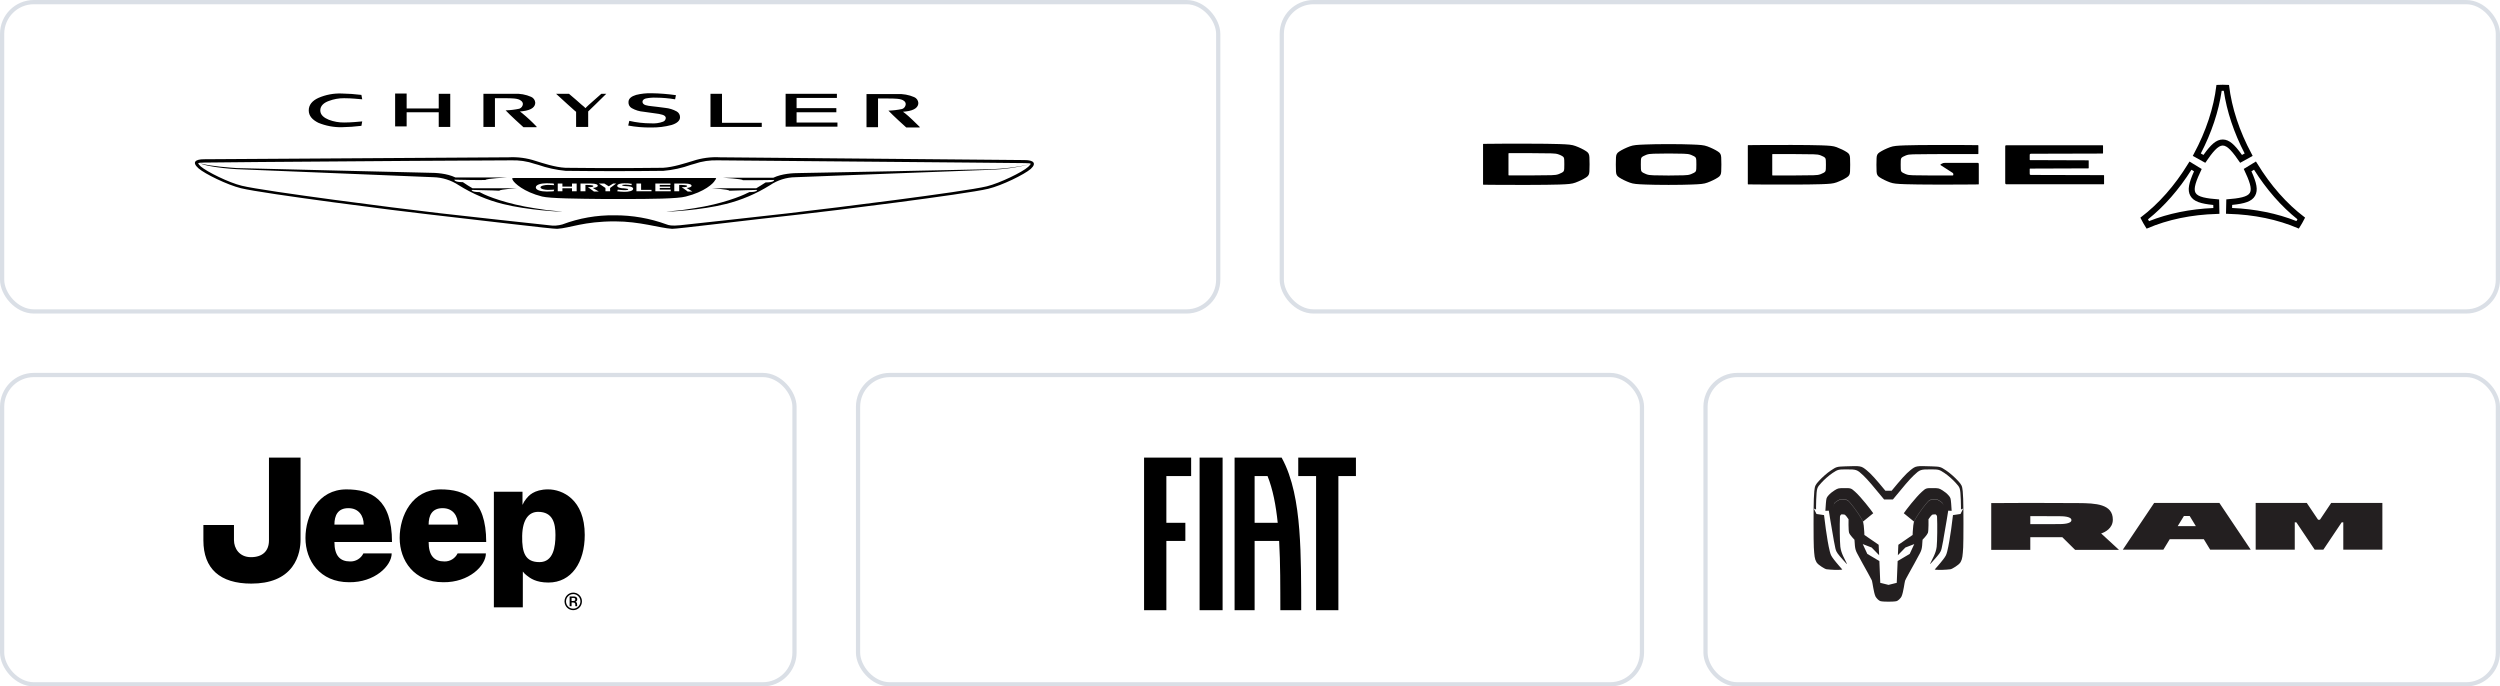 <svg width="295" height="81" viewBox="0 0 295 81" fill="none" xmlns="http://www.w3.org/2000/svg">
<rect x="0.25" y="44.25" width="93.5" height="36.5" rx="3.75" stroke="#DADFE6" stroke-width="0.5"/>
<g clip-path="url(#clip0_2752_5307)">
<path d="M29.654 68.865C25.955 68.865 24 67.101 24 63.766V61.949H27.608V63.726C27.608 64.698 28.237 65.746 29.615 65.746C30.993 65.746 31.738 65.006 31.738 63.765V54H35.465V63.687C35.465 64.393 35.335 65.751 34.47 66.902C33.492 68.204 31.871 68.865 29.654 68.865V68.865ZM42.917 61.901C42.917 60.912 42.368 59.963 41.111 59.963C39.854 59.963 39.461 60.832 39.461 61.901H42.917ZM40.876 57.748C43.743 57.748 46.256 58.855 46.256 63.957H39.462C39.462 65.578 40.13 66.251 41.309 66.251C41.633 66.263 41.954 66.18 42.233 66.011C42.512 65.843 42.736 65.596 42.88 65.302H46.219C46.219 66.765 44.216 68.742 41.191 68.703C37.735 68.703 36.045 66.133 36.045 63.484C36.044 60.832 37.538 57.748 40.876 57.748H40.876ZM54.034 61.901C54.034 60.912 53.485 59.963 52.228 59.963C50.971 59.963 50.578 60.832 50.578 61.901H54.034ZM51.992 57.748C54.86 57.748 57.373 58.855 57.373 63.957H50.579C50.579 65.578 51.246 66.251 52.425 66.251C52.75 66.263 53.071 66.18 53.349 66.011C53.628 65.843 53.853 65.596 53.996 65.302H57.335C57.335 66.765 55.333 68.742 52.307 68.703C48.851 68.703 47.161 66.133 47.161 63.484C47.16 60.832 48.654 57.748 51.992 57.748ZM61.616 63.245C61.577 65.261 62.009 66.33 63.658 66.33C65.307 66.33 65.544 64.511 65.544 63.126C65.544 61.741 65.229 60.398 63.501 60.398C62.441 60.398 61.655 61.228 61.616 63.245ZM58.277 71.668V58.025H61.654V59.579C61.772 59.301 61.932 59.044 62.127 58.815C62.354 58.538 62.988 57.747 64.678 57.747C66.368 57.747 69 58.934 69 63.125C69 66.368 67.428 68.74 64.718 68.74C63.225 68.74 62.556 68.218 62.165 67.911C61.985 67.781 61.827 67.622 61.696 67.441L61.692 71.668H58.277V71.667V71.668ZM67.604 70.92C67.665 70.923 67.725 70.914 67.783 70.896C67.814 70.885 67.842 70.864 67.861 70.835C67.879 70.807 67.888 70.773 67.885 70.739C67.885 70.662 67.864 70.615 67.822 70.592C67.761 70.565 67.695 70.552 67.628 70.552C67.616 70.552 67.605 70.552 67.594 70.553H67.447V70.92H67.605L67.604 70.92ZM67.9 71.534L67.893 71.509C67.891 71.505 67.89 71.5 67.89 71.496L67.886 71.459V71.367C67.892 71.322 67.887 71.276 67.87 71.234C67.853 71.192 67.826 71.155 67.791 71.126C67.735 71.103 67.675 71.091 67.615 71.091C67.604 71.091 67.593 71.092 67.582 71.093H67.447V71.533H67.216V70.38H67.621C67.726 70.375 67.831 70.389 67.931 70.421C67.989 70.445 68.038 70.487 68.072 70.541C68.105 70.595 68.12 70.658 68.114 70.721C68.117 70.768 68.108 70.814 68.088 70.856C68.067 70.897 68.036 70.933 67.997 70.958C67.97 70.975 67.94 70.988 67.91 70.996C67.96 71.016 68.004 71.05 68.034 71.095C68.073 71.148 68.095 71.212 68.097 71.277V71.36C68.097 71.385 68.098 71.413 68.101 71.442C68.102 71.479 68.106 71.488 68.109 71.493L68.128 71.533H67.901L67.9 71.534ZM67.639 70.103H67.629C67.408 70.106 67.197 70.197 67.04 70.355C66.884 70.513 66.795 70.726 66.791 70.95V70.961C66.79 71.074 66.811 71.186 66.853 71.291C66.896 71.396 66.959 71.491 67.039 71.57C67.116 71.652 67.21 71.716 67.313 71.76C67.416 71.803 67.527 71.825 67.639 71.823H67.65C67.872 71.82 68.084 71.729 68.241 71.57C68.398 71.411 68.487 71.197 68.49 70.972V70.948C68.486 70.724 68.397 70.511 68.24 70.353C68.084 70.194 67.872 70.104 67.651 70.101H67.639V70.102L67.639 70.103ZM67.639 72C67.37 72.001 67.11 71.894 66.918 71.702C66.726 71.51 66.617 71.249 66.614 70.976V70.96C66.615 70.686 66.724 70.423 66.916 70.23C67.108 70.036 67.368 69.928 67.639 69.928C67.774 69.927 67.909 69.953 68.034 70.004C68.159 70.056 68.273 70.133 68.368 70.23C68.465 70.325 68.541 70.438 68.593 70.564C68.645 70.69 68.671 70.825 68.669 70.961C68.669 71.097 68.643 71.233 68.591 71.359C68.54 71.486 68.463 71.6 68.368 71.697C68.272 71.794 68.158 71.87 68.033 71.922C67.908 71.974 67.774 72.001 67.639 72L67.639 72Z" fill="black"/>
</g>
<rect x="101.25" y="44.25" width="92.5" height="36.5" rx="3.75" stroke="#DADFE6" stroke-width="0.5"/>
<g clip-path="url(#clip1_2752_5307)">
<path d="M141.552 54H144.267V72H141.552V54ZM153.193 54V56.172H155.298V72H157.929V56.172H160V54H153.193ZM135 72H137.631V63.834H139.872V61.692H137.631V56.172H140.554V54H135V72ZM153.541 70.821C153.542 71.216 153.542 71.609 153.542 72H151.081C151.079 71.319 151.077 70.635 151.076 69.947C151.074 69.261 151.071 68.573 151.063 67.887C151.047 66.518 151.014 65.153 150.939 63.834H148.045V72H145.681V54H151.234C151.57 54.619 151.855 55.262 152.087 55.923C152.326 56.607 152.525 57.303 152.681 58.007C152.842 58.724 152.97 59.463 153.073 60.215C153.177 60.966 153.255 61.735 153.316 62.511C153.376 63.287 153.42 64.075 153.451 64.865C153.482 65.655 153.502 66.454 153.515 67.248C153.528 68.04 153.535 68.845 153.538 69.634C153.54 70.031 153.541 70.427 153.541 70.821V70.821ZM150.771 61.692C150.56 59.634 150.197 57.729 149.569 56.172H148.045V61.692H150.771Z" fill="black"/>
</g>
<rect x="0.25" y="0.25" width="143.5" height="36.5" rx="3.75" stroke="#DADFE6" stroke-width="0.5"/>
<g clip-path="url(#clip2_2752_5307)">
<path d="M84.257 21.006H60.668C60.409 21.006 60.377 21.038 60.539 21.299C60.701 21.593 61.769 22.636 63.969 23.191C64.908 23.419 68.111 23.452 71.379 23.484H73.514C76.782 23.484 79.986 23.453 80.924 23.191C83.157 22.637 84.192 21.627 84.354 21.299C84.581 21.006 84.549 21.006 84.257 21.006ZM64.648 22.407C64.972 22.407 65.328 22.376 65.393 22.376L65.328 22.571C65.231 22.571 64.907 22.603 64.519 22.603C63.839 22.603 63.225 22.44 63.225 22.114C63.225 21.788 63.84 21.625 64.519 21.625C64.875 21.625 65.231 21.656 65.328 21.656L65.393 21.852C65.328 21.852 64.972 21.82 64.648 21.82C64.293 21.82 63.775 21.918 63.775 22.113C63.806 22.309 64.293 22.407 64.648 22.407V22.407ZM68.046 22.57H67.496V22.212H66.364V22.57H65.814V21.658H66.364V22.017H67.496V21.658H68.046L68.046 22.57ZM70.052 22.57C70.052 22.57 69.502 22.179 69.373 22.081C69.923 22.113 70.02 22.016 70.02 21.951C70.02 21.854 69.599 21.821 69.081 21.821V22.57H68.498V21.658H69.728C70.343 21.658 70.537 21.788 70.537 21.919C70.537 22.049 70.31 22.147 69.954 22.18C70.116 22.277 70.666 22.604 70.666 22.604H70.051L70.052 22.57ZM71.993 22.179V22.57H71.443V22.179L70.667 21.658H71.314L71.832 21.984L72.35 21.658H72.706L71.994 22.18L71.993 22.179ZM73.676 22.635C73.394 22.631 73.114 22.609 72.835 22.57L72.9 22.375C73.157 22.411 73.416 22.433 73.676 22.44C74.129 22.44 74.129 22.375 74.129 22.342C74.129 22.277 74 22.277 73.806 22.244C73.667 22.222 73.526 22.212 73.385 22.213C72.997 22.148 72.835 22.083 72.835 21.92C72.835 21.692 73.353 21.627 73.676 21.627C73.969 21.619 74.262 21.641 74.55 21.692L74.519 21.855C74.294 21.82 74.067 21.798 73.839 21.79C73.483 21.79 73.418 21.821 73.418 21.855C73.418 21.92 73.515 21.92 73.709 21.952C73.839 21.952 74.001 21.984 74.162 21.984C74.518 22.015 74.713 22.114 74.713 22.277C74.713 22.538 74.195 22.636 73.677 22.636L73.676 22.635ZM76.879 22.57H75.1V21.658H75.65V22.408H76.879V22.571V22.57ZM79.144 22.57H77.332V21.658H79.112V21.821H77.85V22.017H79.08V22.18H77.85V22.375H79.144V22.571V22.57ZM81.117 22.57C81.117 22.57 80.567 22.179 80.437 22.081C80.987 22.113 81.084 22.016 81.084 21.951C81.084 21.853 80.663 21.821 80.145 21.821V22.57H79.566V21.658H80.796C81.411 21.658 81.605 21.788 81.605 21.919C81.605 22.049 81.379 22.147 81.022 22.18C81.184 22.277 81.702 22.604 81.702 22.604H81.119V22.572L81.117 22.57ZM69.405 14.945V13.153L69.47 13.088C69.47 13.088 70.829 11.785 71.541 11.068H70.958C70.635 11.361 69.243 12.567 69.243 12.599L69.082 12.762L68.92 12.599C68.92 12.599 68.434 12.208 67.98 11.785C67.624 11.492 67.269 11.166 67.139 11.068H65.618C66.362 11.752 67.754 13.022 67.883 13.121L67.98 13.186V14.978H69.404V14.947L69.405 14.945ZM89.888 14.977V14.489H85.196V11.068H83.837V14.977H89.888ZM92.703 14.945H98.819V14.457H93.997V13.251H98.689V12.762H93.997V11.556H98.754V11.068H92.703V14.945ZM53.129 14.945V11.068H51.77V12.795H47.984V11.034H46.625V14.912H47.984V13.251H51.77V14.978H53.129V14.947V14.945ZM63.322 14.945C62.784 14.378 62.211 13.845 61.607 13.349L61.348 13.154L61.671 13.122C62.804 12.992 63.16 12.568 63.16 12.113C63.15 11.965 63.099 11.822 63.013 11.702C62.928 11.581 62.81 11.486 62.674 11.429C62.043 11.152 61.356 11.028 60.669 11.068H57.044V14.977H58.403V11.589H59.503C60.377 11.589 61.154 11.589 61.477 11.883C61.543 11.925 61.598 11.983 61.637 12.051C61.676 12.119 61.699 12.195 61.703 12.274C61.694 12.397 61.65 12.515 61.575 12.614C61.501 12.712 61.399 12.787 61.283 12.828C60.751 12.942 60.209 13.007 59.665 13.023C60.215 13.61 61.509 14.783 61.768 15.011H63.321V14.945H63.322ZM76.815 15.043C77.633 15.058 78.45 14.96 79.242 14.75C79.889 14.555 80.243 14.229 80.243 13.838C80.246 13.699 80.212 13.562 80.144 13.442C80.076 13.321 79.977 13.221 79.857 13.153C79.437 12.921 78.975 12.777 78.498 12.73C77.915 12.664 77.333 12.567 76.912 12.534C76.661 12.515 76.412 12.471 76.168 12.404C75.974 12.339 75.812 12.208 75.812 12.013C75.812 11.817 75.974 11.687 76.201 11.621C76.605 11.539 77.018 11.506 77.43 11.524C78.179 11.529 78.925 11.594 79.663 11.719L79.76 11.23C78.806 11.093 77.844 11.017 76.88 11.002C76.27 10.987 75.66 11.052 75.067 11.198C74.517 11.361 74.161 11.622 74.161 12.045C74.15 12.19 74.182 12.334 74.251 12.461C74.319 12.588 74.423 12.693 74.549 12.762C74.977 13.004 75.452 13.148 75.941 13.186C76.2 13.217 76.588 13.284 77.332 13.381C77.617 13.407 77.899 13.462 78.173 13.544C78.367 13.609 78.562 13.707 78.562 13.935C78.555 14.03 78.521 14.121 78.464 14.197C78.406 14.272 78.328 14.329 78.238 14.359C77.783 14.526 77.297 14.593 76.814 14.555C75.954 14.554 75.096 14.456 74.258 14.261L74.129 14.815C75.014 14.98 75.914 15.056 76.815 15.043ZM37.565 11.556C36.853 11.882 36.432 12.371 36.432 13.023C36.432 13.674 36.853 14.131 37.565 14.489C38.437 14.849 39.373 15.026 40.316 15.011C41.094 14.998 41.872 14.944 42.645 14.848L42.742 14.326C42.354 14.358 41.448 14.456 40.607 14.456C39.988 14.462 39.373 14.351 38.795 14.13C38.245 13.902 37.793 13.576 37.793 13.022C37.793 12.469 38.246 12.11 38.795 11.915C39.373 11.694 39.988 11.583 40.606 11.589C41.447 11.589 42.354 11.687 42.742 11.719L42.645 11.198C41.872 11.103 41.094 11.048 40.315 11.034C39.371 10.999 38.431 11.177 37.565 11.556L37.565 11.556ZM108.526 14.978C108.105 14.554 107.199 13.675 106.811 13.382L106.552 13.186L106.875 13.155C108.008 13.024 108.364 12.601 108.364 12.146C108.354 11.998 108.303 11.855 108.217 11.734C108.132 11.613 108.014 11.519 107.878 11.461C107.246 11.188 106.559 11.065 105.872 11.101H102.248V15.01H103.607V11.622H104.707C105.581 11.622 106.357 11.622 106.681 11.915C106.743 11.959 106.793 12.018 106.827 12.086C106.861 12.154 106.877 12.23 106.875 12.306C106.866 12.43 106.822 12.548 106.747 12.646C106.672 12.745 106.57 12.819 106.454 12.86C105.922 12.974 105.381 13.04 104.836 13.056C105.387 13.642 106.681 14.815 106.94 15.043H108.525V14.978H108.526ZM27.955 19.963C27.986 19.963 50.411 20.876 51.123 20.909C52.194 20.934 53.237 21.262 54.132 21.855C55.743 22.864 57.501 23.611 59.342 24.071C62.319 24.82 66.137 24.983 66.299 24.983C66.46 24.983 65.457 24.885 65.457 24.885C64.39 24.788 64.713 24.82 62.998 24.559C59.827 24.07 57.497 23.158 56.785 22.767C56.754 22.767 56.688 22.702 56.591 22.669C55.59 22.669 55.652 22.409 55.652 22.409C55.878 22.409 56.623 22.44 56.882 22.44C57.755 22.472 58.694 22.472 58.92 22.505C58.952 22.342 61.024 22.212 61.024 22.212H55.751C55.395 22.017 55.007 21.756 54.618 21.495C53.55 21.495 53.617 21.202 53.617 21.202C54.781 21.234 56.917 21.267 57.305 21.234C57.337 21.071 59.829 20.941 59.829 20.941H53.744C52.708 20.451 51.447 20.387 50.637 20.387C50.152 20.387 30.608 19.898 27.922 19.833C27.049 19.767 25.042 19.637 23.748 19.311C23.619 19.28 23.489 19.246 23.392 19.213C23.489 19.245 23.586 19.279 23.716 19.311C23.975 19.474 25.625 19.833 27.955 19.963V19.963ZM117.068 19.963C114.383 20.029 94.839 20.42 94.353 20.42C93.577 20.42 92.282 20.485 91.247 20.974H85.325C85.325 20.974 87.623 21.104 87.655 21.267C88.044 21.267 90.179 21.267 91.344 21.235C91.344 21.235 91.409 21.528 90.342 21.528C89.954 21.789 89.565 22.017 89.242 22.213H83.966C83.966 22.213 86.005 22.343 86.069 22.506C86.295 22.506 87.202 22.474 88.108 22.441C88.367 22.441 89.078 22.409 89.338 22.409C89.338 22.409 89.402 22.67 88.398 22.67C88.341 22.716 88.275 22.75 88.204 22.768C87.46 23.159 85.162 24.071 81.992 24.56C80.276 24.821 80.6 24.788 79.532 24.886C79.532 24.886 78.53 24.984 78.691 24.984C78.852 24.984 82.703 24.821 85.648 24.071C87.489 23.612 89.247 22.864 90.857 21.856C91.748 21.253 92.794 20.924 93.867 20.91C94.578 20.878 117.002 20.03 117.035 20.03C118.474 19.973 119.904 19.776 121.306 19.442C121.435 19.411 121.532 19.377 121.629 19.345C121.532 19.376 121.403 19.41 121.273 19.442C119.888 19.732 118.481 19.906 117.067 19.964L117.068 19.963ZM120.919 18.888C120.239 18.888 86.134 18.562 84.969 18.562C83.885 18.501 82.799 18.645 81.766 18.986C80.893 19.247 79.437 19.735 78.239 19.8C77.075 19.832 72.479 19.832 72.479 19.832C72.479 19.832 67.884 19.832 66.719 19.8C65.489 19.735 64.033 19.247 63.192 18.986C62.17 18.647 61.095 18.503 60.021 18.562C58.888 18.562 24.751 18.79 24.071 18.79C23.036 18.79 22.615 19.148 23.424 19.865C24.168 20.517 26.822 21.82 28.44 22.212C31.093 22.863 47.402 24.949 50.411 25.275C57.012 26.024 65.263 27.034 65.749 27.002C67.302 26.904 68.855 26.122 72.544 26.122C75.521 26.122 77.786 26.904 79.306 27.002C79.759 27.033 88.043 25.993 94.644 25.275C97.653 24.949 113.928 22.928 116.615 22.277C118.233 21.886 120.886 20.583 121.63 19.931C122.375 19.246 121.922 18.888 120.918 18.888L120.919 18.888ZM121.306 19.704C120.626 20.323 118.005 21.594 116.454 21.985C113.8 22.636 97.46 24.657 94.547 24.982L92.929 25.178C88.593 25.667 83.028 26.286 80.245 26.579C79.243 26.677 78.918 26.579 78.66 26.481C76.69 25.758 74.608 25.394 72.512 25.406C70.414 25.376 68.329 25.741 66.364 26.482C65.849 26.632 65.308 26.665 64.778 26.579C61.963 26.286 56.43 25.667 52.062 25.178L50.444 24.983C47.532 24.657 31.19 22.572 28.537 21.92C27.016 21.561 24.395 20.258 23.685 19.639C23.555 19.509 23.394 19.346 23.394 19.281C23.394 19.215 23.652 19.183 24.105 19.183L30.642 19.118C40.608 19.02 59.214 18.922 60.055 18.922H60.249C61.227 18.88 62.204 19.024 63.13 19.346L63.486 19.444C64.542 19.814 65.639 20.055 66.754 20.16C67.918 20.192 72.319 20.192 72.514 20.192C72.709 20.192 77.109 20.192 78.274 20.16C79.39 20.067 80.489 19.826 81.542 19.444L81.898 19.346C82.823 19.024 83.8 18.88 84.778 18.922H84.972C85.814 18.922 104.387 19.085 114.386 19.183L120.922 19.248C121.375 19.248 121.634 19.28 121.634 19.346C121.537 19.475 121.429 19.595 121.311 19.704L121.306 19.704Z" fill="black"/>
</g>
<rect x="151.25" y="0.25" width="143.5" height="36.5" rx="3.75" stroke="#DADFE6" stroke-width="0.5"/>
<path d="M218.304 18.642C218.285 18.297 218.205 18.138 217.941 17.963C217.627 17.755 217.151 17.526 216.712 17.364C216.31 17.217 215.917 17.186 214.902 17.149C214.052 17.119 212.819 17.11 211.502 17.106C209.365 17.1 207.249 17.109 206.29 17.126C206.263 17.126 206.242 17.148 206.242 17.175V21.71C206.242 21.737 206.263 21.759 206.29 21.759C207.248 21.776 209.365 21.784 211.502 21.779C212.817 21.775 214.05 21.766 214.902 21.736C215.917 21.699 216.309 21.668 216.712 21.521C217.153 21.359 217.627 21.13 217.941 20.922C218.205 20.747 218.285 20.587 218.304 20.243C218.317 20.027 218.32 19.692 218.321 19.443C218.321 19.193 218.316 18.86 218.304 18.643V18.642ZM215.449 19.92C215.435 20.207 215.391 20.272 215.183 20.393C215.082 20.451 214.963 20.505 214.847 20.548C214.606 20.638 214.43 20.668 213.996 20.678C213.347 20.694 212.559 20.702 211.671 20.704C210.743 20.707 209.816 20.704 209.174 20.704C209.146 20.704 209.125 20.682 209.125 20.655V18.23C209.125 18.203 209.146 18.181 209.174 18.181C209.816 18.181 210.743 18.18 211.671 18.181C212.559 18.184 213.347 18.19 213.996 18.207C214.43 18.218 214.606 18.247 214.847 18.337C214.962 18.38 215.082 18.434 215.183 18.492C215.391 18.613 215.435 18.677 215.449 18.965C215.455 19.094 215.458 19.3 215.458 19.443C215.458 19.585 215.455 19.792 215.449 19.921V19.92ZM187.551 18.554C187.53 18.195 187.447 18.029 187.172 17.846C186.845 17.629 186.351 17.39 185.892 17.224C185.474 17.07 185.065 17.037 184.01 17C183.125 16.968 181.841 16.958 180.473 16.955C178.249 16.949 176.048 16.958 175.05 16.976C175.022 16.976 175 17 175 17.028V21.746C175 21.775 175.022 21.797 175.05 21.798C176.047 21.817 178.249 21.825 180.473 21.819C181.841 21.815 183.125 21.806 184.01 21.775C185.066 21.737 185.474 21.705 185.892 21.551C186.35 21.383 186.844 21.145 187.172 20.928C187.447 20.746 187.53 20.58 187.551 20.221C187.564 19.996 187.567 19.648 187.569 19.389C187.569 19.129 187.564 18.782 187.551 18.556V18.554ZM184.58 19.884C184.566 20.182 184.52 20.25 184.302 20.375C184.198 20.435 184.074 20.491 183.953 20.536C183.703 20.629 183.519 20.66 183.068 20.672C182.393 20.689 181.573 20.695 180.65 20.698C179.684 20.7 178.72 20.698 178.052 20.698C178.023 20.698 178 20.674 178 20.646V18.124C178 18.095 178.023 18.072 178.052 18.072C178.72 18.072 179.684 18.07 180.65 18.072C181.573 18.074 182.393 18.082 183.068 18.098C183.519 18.109 183.703 18.141 183.953 18.233C184.074 18.277 184.198 18.333 184.302 18.395C184.52 18.52 184.565 18.587 184.58 18.886C184.587 19.02 184.589 19.235 184.589 19.383C184.589 19.532 184.587 19.747 184.58 19.881V19.884ZM203.104 18.587C203.083 18.232 203.002 18.068 202.729 17.888C202.405 17.673 201.916 17.437 201.462 17.27C201.047 17.118 200.644 17.087 199.598 17.049C198.722 17.018 198.25 17.009 196.894 17.005C195.539 17.009 195.067 17.018 194.19 17.049C193.145 17.087 192.741 17.118 192.327 17.27C191.873 17.437 191.384 17.673 191.06 17.888C190.788 18.069 190.706 18.233 190.685 18.587C190.672 18.81 190.668 19.155 190.667 19.412C190.667 19.669 190.672 20.014 190.685 20.237C190.706 20.592 190.787 20.756 191.06 20.936C191.384 21.151 191.873 21.387 192.327 21.553C192.741 21.706 193.145 21.737 194.19 21.775C195.067 21.806 195.539 21.815 196.894 21.819C198.25 21.815 198.722 21.806 199.598 21.775C200.644 21.737 201.047 21.706 201.462 21.553C201.916 21.387 202.405 21.151 202.729 20.936C203 20.755 203.083 20.591 203.104 20.237C203.117 20.014 203.121 19.669 203.122 19.412C203.122 19.155 203.117 18.81 203.104 18.587ZM200.162 19.904C200.148 20.2 200.103 20.267 199.887 20.392C199.783 20.451 199.66 20.506 199.542 20.55C199.293 20.643 199.112 20.673 198.665 20.685C197.997 20.702 197.808 20.708 196.894 20.711C195.981 20.708 195.792 20.702 195.124 20.685C194.676 20.673 194.495 20.643 194.247 20.55C194.128 20.506 194.006 20.451 193.902 20.392C193.688 20.268 193.642 20.2 193.627 19.904C193.62 19.771 193.618 19.559 193.618 19.412C193.618 19.265 193.62 19.052 193.627 18.92C193.641 18.624 193.686 18.558 193.902 18.432C194.006 18.372 194.128 18.318 194.247 18.273C194.495 18.181 194.676 18.151 195.124 18.139C195.792 18.122 195.981 18.116 196.894 18.113C197.808 18.116 197.997 18.122 198.665 18.139C199.112 18.151 199.293 18.181 199.542 18.273C199.66 18.318 199.783 18.372 199.887 18.432C200.101 18.556 200.146 18.624 200.162 18.92C200.168 19.052 200.171 19.265 200.171 19.412C200.171 19.559 200.168 19.771 200.162 19.904ZM248.28 20.718V21.697C248.28 21.724 248.258 21.746 248.231 21.746H236.813C236.638 21.746 236.616 21.723 236.616 21.496V17.291C236.616 17.165 236.639 17.142 236.813 17.142H248.108C248.135 17.142 248.157 17.164 248.157 17.191V18.069C248.157 18.096 248.135 18.119 248.108 18.119L239.704 18.142C239.528 18.142 239.506 18.165 239.506 18.341V18.843C239.506 18.87 239.528 18.892 239.555 18.892L246.418 18.917C246.446 18.917 246.467 18.939 246.467 18.966V19.818C246.467 19.846 246.446 19.868 246.418 19.868L239.555 19.893C239.528 19.893 239.506 19.915 239.506 19.942V20.444C239.506 20.621 239.528 20.643 239.704 20.643L248.232 20.666C248.259 20.666 248.281 20.689 248.281 20.716L248.28 20.718ZM233.498 19.413V21.711C233.498 21.738 233.477 21.761 233.45 21.761C232.492 21.778 230.375 21.785 228.239 21.78C226.923 21.776 225.69 21.767 224.838 21.737C223.823 21.701 223.432 21.669 223.028 21.522C222.588 21.361 222.113 21.131 221.799 20.923C221.536 20.748 221.455 20.588 221.436 20.244C221.423 20.028 221.421 19.693 221.419 19.445C221.419 19.194 221.424 18.861 221.436 18.645C221.455 18.299 221.536 18.141 221.799 17.966C222.113 17.758 222.589 17.528 223.028 17.367C223.43 17.22 223.823 17.188 224.838 17.152C225.689 17.122 226.922 17.113 228.239 17.109C230.375 17.102 232.442 17.111 233.4 17.128C233.427 17.128 233.448 17.151 233.448 17.178V18.133C233.448 18.16 233.426 18.182 233.399 18.182C231.758 18.182 228.784 18.182 228.068 18.184C227.18 18.186 226.392 18.193 225.743 18.21C225.309 18.22 225.133 18.25 224.892 18.34C224.777 18.383 224.657 18.436 224.556 18.495C224.348 18.616 224.304 18.68 224.29 18.968C224.284 19.097 224.281 19.303 224.281 19.446C224.281 19.588 224.284 19.795 224.29 19.924C224.304 20.21 224.348 20.276 224.556 20.397C224.657 20.455 224.776 20.509 224.892 20.552C225.133 20.642 225.309 20.672 225.743 20.682C226.392 20.698 227.18 20.706 228.068 20.708C228.996 20.711 229.757 20.708 230.4 20.708C230.474 20.708 230.489 20.677 230.489 20.637V20.53C230.489 20.479 230.463 20.431 230.421 20.403L228.99 19.482C228.959 19.463 228.96 19.416 228.991 19.398L229.124 19.32C229.264 19.239 229.33 19.222 229.486 19.221C230.246 19.218 232.991 19.211 233.302 19.217C233.476 19.221 233.495 19.24 233.495 19.416L233.498 19.413Z" fill="black"/>
<path d="M265.67 18.114C264.253 15.483 263.342 12.716 263.035 10.113L263.025 10.023C263.025 10.023 262.644 10 262.282 10C261.92 10 261.539 10.023 261.539 10.023L261.528 10.113C261.222 12.716 260.311 15.483 258.893 18.117L258.749 18.395L260.224 19.211C261.102 17.919 261.721 17.172 262.282 17.172C262.843 17.172 263.462 17.92 264.34 19.211L265.814 18.395L265.67 18.114ZM264.554 18.282C263.692 17.075 263.057 16.462 262.282 16.462C261.506 16.462 260.87 17.075 260.01 18.282L259.695 18.109C260.961 15.674 261.806 13.134 262.16 10.711C262.2 10.711 262.242 10.711 262.283 10.711C262.324 10.711 262.365 10.711 262.406 10.711C262.76 13.134 263.605 15.674 264.871 18.109L264.557 18.282H264.554Z" fill="black"/>
<path d="M261.858 23.534C260.309 23.415 259.358 23.248 259.076 22.758C258.795 22.268 259.128 21.354 259.8 19.942L258.361 19.062L258.192 19.329C256.638 21.881 254.716 24.059 252.634 25.629L252.562 25.684C252.562 25.684 252.715 25.996 252.907 26.332C253.098 26.669 253.305 26.983 253.305 26.983L253.387 26.946C255.777 25.913 258.611 25.324 261.582 25.245L261.894 25.23L261.858 23.536V23.534ZM253.585 26.095C253.563 26.058 253.54 26.017 253.518 25.978C253.5 25.946 253.482 25.913 253.464 25.882C255.37 24.36 257.129 22.353 258.589 20.032L258.895 20.219C258.288 21.575 258.079 22.435 258.467 23.112C258.855 23.79 259.699 24.037 261.167 24.186L261.175 24.547C258.45 24.66 255.845 25.191 253.585 26.094V26.095Z" fill="black"/>
<path d="M262.668 25.223L262.98 25.237C265.953 25.316 268.785 25.905 271.175 26.938L271.257 26.975C271.257 26.975 271.464 26.662 271.656 26.325C271.847 25.989 272.001 25.676 272.001 25.676L271.928 25.621C269.845 24.052 267.923 21.874 266.37 19.322L266.201 19.055L264.762 19.934C265.433 21.346 265.767 22.259 265.486 22.75C265.206 23.24 264.253 23.407 262.705 23.527L262.668 25.221V25.223ZM263.388 24.54L263.396 24.179C264.866 24.031 265.709 23.783 266.096 23.106C266.484 22.428 266.276 21.569 265.668 20.213L265.975 20.025C267.434 22.346 269.193 24.354 271.1 25.875C271.082 25.907 271.064 25.939 271.045 25.972C271.023 26.011 271 26.05 270.978 26.089C268.719 25.186 266.113 24.655 263.388 24.541V24.54Z" fill="black"/>
<rect x="201.25" y="44.25" width="93.5" height="36.5" rx="3.75" stroke="#DADFE6" stroke-width="0.5"/>
<path d="M224.396 70.342C224.384 70.373 224.369 70.402 224.355 70.427C224.269 70.58 223.993 70.882 223.794 70.935C223.595 70.987 223.085 70.998 222.845 70.998C222.605 70.998 222.094 70.988 221.895 70.935C221.696 70.882 221.419 70.58 221.333 70.427C221.319 70.402 221.306 70.373 221.292 70.342L221.873 68.774L222.845 69.016L223.815 68.774L224.396 70.342ZM221.747 66.192L221.749 66.188H221.75L221.766 66.193L221.872 68.774L221.291 70.342C221.09 69.874 220.967 68.79 220.892 68.531L220.851 68.433C220.7 68.118 220.194 67.222 219.742 66.406L220.342 65.36L221.747 66.192ZM225.946 66.406C225.433 67.332 224.852 68.36 224.798 68.527C224.723 68.779 224.6 69.871 224.397 70.342L223.816 68.774L223.923 66.193L223.938 66.188H223.939L223.94 66.192L225.347 65.36L225.946 66.406ZM217.741 55.029C219.602 54.963 219.615 54.973 220.244 55.47C220.772 55.887 221.396 56.597 222.47 57.901C222.47 57.901 222.469 57.903 222.469 57.907H223.217C223.217 57.907 223.306 58.747 223.372 58.932C223.373 58.935 223.375 58.94 223.375 58.94H222.311C222.312 58.937 222.313 58.934 222.313 58.932C222.33 58.885 222.348 58.795 222.366 58.688C222.349 58.792 222.332 58.879 222.315 58.925C221.101 57.449 220.387 56.589 219.856 56.088C219.129 55.4 219.047 55.388 217.884 55.388C216.941 55.388 216.863 55.401 216.257 55.805C215.806 56.104 215.266 56.587 214.912 56.978C214.384 57.561 214.378 57.56 214.311 58.998C214.29 59.468 214.295 60.095 214.295 60.095L214.297 60.121L214.03 60.008L214.344 60.642C214.344 60.642 214.396 62.333 214.442 63.641C214.396 62.336 214.345 60.654 214.345 60.649L215.237 60.782C215.24 60.806 215.569 63.724 215.919 65.075C215.978 65.303 216.023 65.443 216.099 65.587L216.103 65.586C216.166 65.703 216.248 65.824 216.378 65.995C216.698 66.422 217.38 67.187 217.38 67.187L217.393 67.202C217.356 67.22 217.315 67.226 217.23 67.232C216.813 67.262 216.149 67.248 215.524 67.171L215.487 67.133C215.248 66.85 215.075 66.642 214.947 66.469C215.075 66.642 215.247 66.851 215.486 67.133L215.524 67.171C215.335 67.148 214.569 66.664 214.412 66.428L214.34 66.332C214.122 65.955 214.092 65.577 214.031 64.588C213.991 63.943 213.987 59.726 214.031 58.872L214.085 57.978C214.144 57.3 214.246 57.177 214.643 56.739C215.006 56.339 215.59 55.817 216.035 55.522C216.705 55.076 216.728 55.065 217.741 55.029ZM225.443 55.47C226.072 54.973 226.086 54.963 227.946 55.029C228.96 55.065 228.982 55.076 229.652 55.522C230.097 55.817 230.681 56.339 231.045 56.739C231.441 57.177 231.543 57.3 231.603 57.978L231.656 58.872C231.7 59.726 231.696 63.943 231.656 64.588C231.596 65.577 231.564 65.955 231.348 66.332L231.275 66.428C231.119 66.664 230.355 67.145 230.164 67.17V67.171C229.539 67.248 228.875 67.262 228.458 67.232C228.373 67.226 228.332 67.22 228.296 67.202L228.309 67.187C228.309 67.187 228.991 66.422 229.311 65.995C229.44 65.824 229.523 65.703 229.585 65.586L229.589 65.587C229.665 65.443 229.711 65.304 229.77 65.075C230.119 63.725 230.448 60.81 230.451 60.782L231.343 60.649C231.343 60.644 231.344 60.642 231.344 60.642L231.657 60.008L231.391 60.121L231.393 60.095C231.393 60.095 231.397 59.468 231.376 58.998C231.31 57.56 231.304 57.561 230.775 56.978C230.421 56.587 229.881 56.104 229.431 55.805C228.823 55.401 228.747 55.388 227.804 55.388C226.641 55.388 226.558 55.4 225.831 56.088C225.3 56.589 224.586 57.449 223.372 58.925C223.307 58.74 223.22 57.921 223.218 57.901C224.292 56.597 224.915 55.887 225.443 55.47ZM230.323 66.989C230.394 66.905 230.457 66.828 230.515 66.757C230.457 66.828 230.394 66.905 230.323 66.989ZM217.565 57.596C218.392 57.587 218.426 57.596 218.899 58.023C219.624 58.674 220.794 60.192 221.042 60.563C220.781 60.778 220.285 61.183 219.836 61.548C219.792 61.422 219.724 61.305 219.601 61.097C219.266 60.539 218.61 59.639 218.261 59.256C217.993 58.962 217.973 58.951 217.421 58.946C217.027 58.942 216.999 58.956 216.711 59.161C216.385 59.394 216.375 59.429 216.34 59.97L216.365 59.677C216.398 59.423 216.464 59.359 216.71 59.184C216.998 58.979 217.026 58.966 217.42 58.97C217.973 58.976 217.992 58.986 218.26 59.279C218.61 59.662 219.266 60.563 219.6 61.121C219.721 61.325 219.788 61.442 219.832 61.565L219.834 61.564L219.862 61.654C219.886 61.748 219.903 61.858 219.922 62.019C219.989 62.569 219.997 63.121 219.997 63.125L219.804 64.202L220.341 65.357L219.741 66.403C219.502 65.971 219.277 65.559 219.129 65.271C219.058 65.132 219.006 65.01 218.965 64.874C218.925 64.74 218.897 64.592 218.879 64.403C218.859 64.206 218.843 63.911 218.827 63.688C218.822 63.682 218.304 63.155 218.205 62.898C218.204 62.898 218.204 62.9 218.203 62.901C218.201 62.896 218.199 62.891 218.197 62.886C218.098 62.571 218.128 61.272 218.128 61.272C218.037 61.133 217.959 61.03 217.886 60.938C217.732 60.744 217.703 60.726 217.559 60.708C217.307 60.678 217.287 60.679 217.207 60.764C217.129 60.847 217.121 60.89 217.116 60.986C217.071 61.864 217.09 63.912 217.159 64.515C217.252 65.324 217.709 66.012 217.915 66.478C217.926 66.501 217.93 66.521 217.93 66.541L217.906 66.544C217.906 66.544 217.054 65.617 216.849 65.316C216.736 65.151 216.647 65.017 216.574 64.7C216.517 64.454 216.447 64.097 216.373 63.694V63.641C216.373 63.634 216.372 63.627 216.372 63.62L216.367 63.63C216.108 62.221 215.798 60.257 215.798 60.257L215.386 60.278L215.395 60.252V60.253C215.395 60.239 215.417 59.81 215.454 59.393C215.51 58.77 215.522 58.731 215.756 58.459C215.951 58.233 216.215 58.023 216.472 57.865C216.887 57.612 216.92 57.603 217.565 57.596ZM228.123 57.596C228.769 57.603 228.801 57.612 229.217 57.865C229.473 58.023 229.738 58.233 229.933 58.459C230.166 58.731 230.18 58.77 230.235 59.393C230.273 59.81 230.293 60.239 230.294 60.253V60.252L230.303 60.278L229.891 60.257C229.891 60.257 229.581 62.221 229.321 63.63L229.317 63.624V63.694C229.243 64.097 229.173 64.454 229.115 64.7C229.042 65.017 228.953 65.151 228.841 65.316C228.635 65.617 227.783 66.544 227.783 66.544L227.76 66.541C227.76 66.521 227.764 66.501 227.774 66.478C227.979 66.012 228.437 65.324 228.529 64.515C228.598 63.912 228.617 61.864 228.572 60.986C228.567 60.89 228.559 60.847 228.481 60.764C228.401 60.679 228.381 60.678 228.13 60.708C227.986 60.726 227.957 60.744 227.803 60.938C227.73 61.03 227.651 61.133 227.561 61.272C227.561 61.272 227.591 62.572 227.491 62.886C227.489 62.891 227.487 62.896 227.485 62.901C227.484 62.9 227.483 62.899 227.482 62.898C227.384 63.153 226.877 63.672 226.861 63.688C226.846 63.911 226.829 64.206 226.81 64.403C226.791 64.592 226.764 64.74 226.724 64.874L225.69 63.125C225.69 63.121 225.699 62.569 225.766 62.019C225.785 61.858 225.801 61.748 225.825 61.654L225.853 61.564L225.855 61.566C225.899 61.443 225.967 61.326 226.089 61.121C226.422 60.563 227.079 59.662 227.429 59.279C227.697 58.986 227.716 58.976 228.269 58.97C228.662 58.966 228.691 58.979 228.978 59.184C229.224 59.359 229.29 59.423 229.323 59.677L229.326 59.706C229.295 59.408 229.24 59.348 228.978 59.161C228.69 58.956 228.662 58.942 228.268 58.946C227.716 58.951 227.696 58.962 227.428 59.256C227.079 59.639 226.422 60.539 226.088 61.097C225.964 61.305 225.897 61.422 225.853 61.548C225.405 61.183 224.908 60.778 224.646 60.563C224.894 60.192 226.063 58.674 226.789 58.023C227.263 57.596 227.296 57.587 228.123 57.596ZM226.723 64.874C226.682 65.01 226.629 65.132 226.558 65.271C226.409 65.559 226.185 65.971 225.946 66.403L225.347 65.357L225.884 64.202L225.69 63.125L226.723 64.874ZM214.668 65.99C214.687 66.04 214.71 66.088 214.735 66.138C214.71 66.088 214.688 66.039 214.669 65.99L214.668 65.99ZM231.017 65.994C231.001 66.035 230.984 66.074 230.964 66.115C230.984 66.074 231.001 66.035 231.017 65.994ZM221.679 64.281H221.682V64.283L221.683 64.284H221.682L221.738 65.515L220.853 64.606L220.852 64.607L219.805 64.202L219.998 63.125L221.679 64.281ZM225.884 64.202L224.838 64.607L224.835 64.606L223.949 65.515L224.006 64.281L224.009 64.282L225.689 63.125L225.884 64.202ZM239.481 59.344C241.706 59.344 243.761 59.355 245.22 59.364C247.318 59.377 249.314 59.476 249.314 61.321C249.314 62.356 248.359 62.817 247.936 62.947C248.034 63.038 250.034 64.878 250.037 64.881H244.862L243.358 63.393H239.576L239.575 63.394V64.882H234.965C234.965 64.882 234.962 59.596 234.965 59.365C235.453 59.361 237.942 59.344 239.481 59.344ZM273.533 61.329H273.753L275.084 59.344H281.12L281.121 64.862H276.508V61.632H276.322L274.155 64.862H273.135L270.968 61.632H270.782V64.862H266.17L266.169 59.344H272.198L273.533 61.329ZM265.586 64.862H260.801L260.05 63.626H256.028L255.278 64.861H250.492L254.192 59.344H261.886L265.586 64.862ZM256.971 62.081H259.108L258.383 60.889H257.701L256.971 62.081ZM239.576 61.849C239.618 61.849 242.588 61.843 242.944 61.843C243.303 61.843 244.428 61.835 244.428 61.374C244.427 60.914 243.322 60.914 242.959 60.912L239.576 60.902V61.849Z" fill="#231F20"/>
<defs>
<clipPath id="clip0_2752_5307">
<rect width="45" height="18" fill="white" transform="translate(24 54)"/>
</clipPath>
<clipPath id="clip1_2752_5307">
<rect width="25" height="18" fill="white" transform="translate(135 54)"/>
</clipPath>
<clipPath id="clip2_2752_5307">
<rect width="99" height="16" fill="white" transform="translate(23 11)"/>
</clipPath>
</defs>
</svg>
